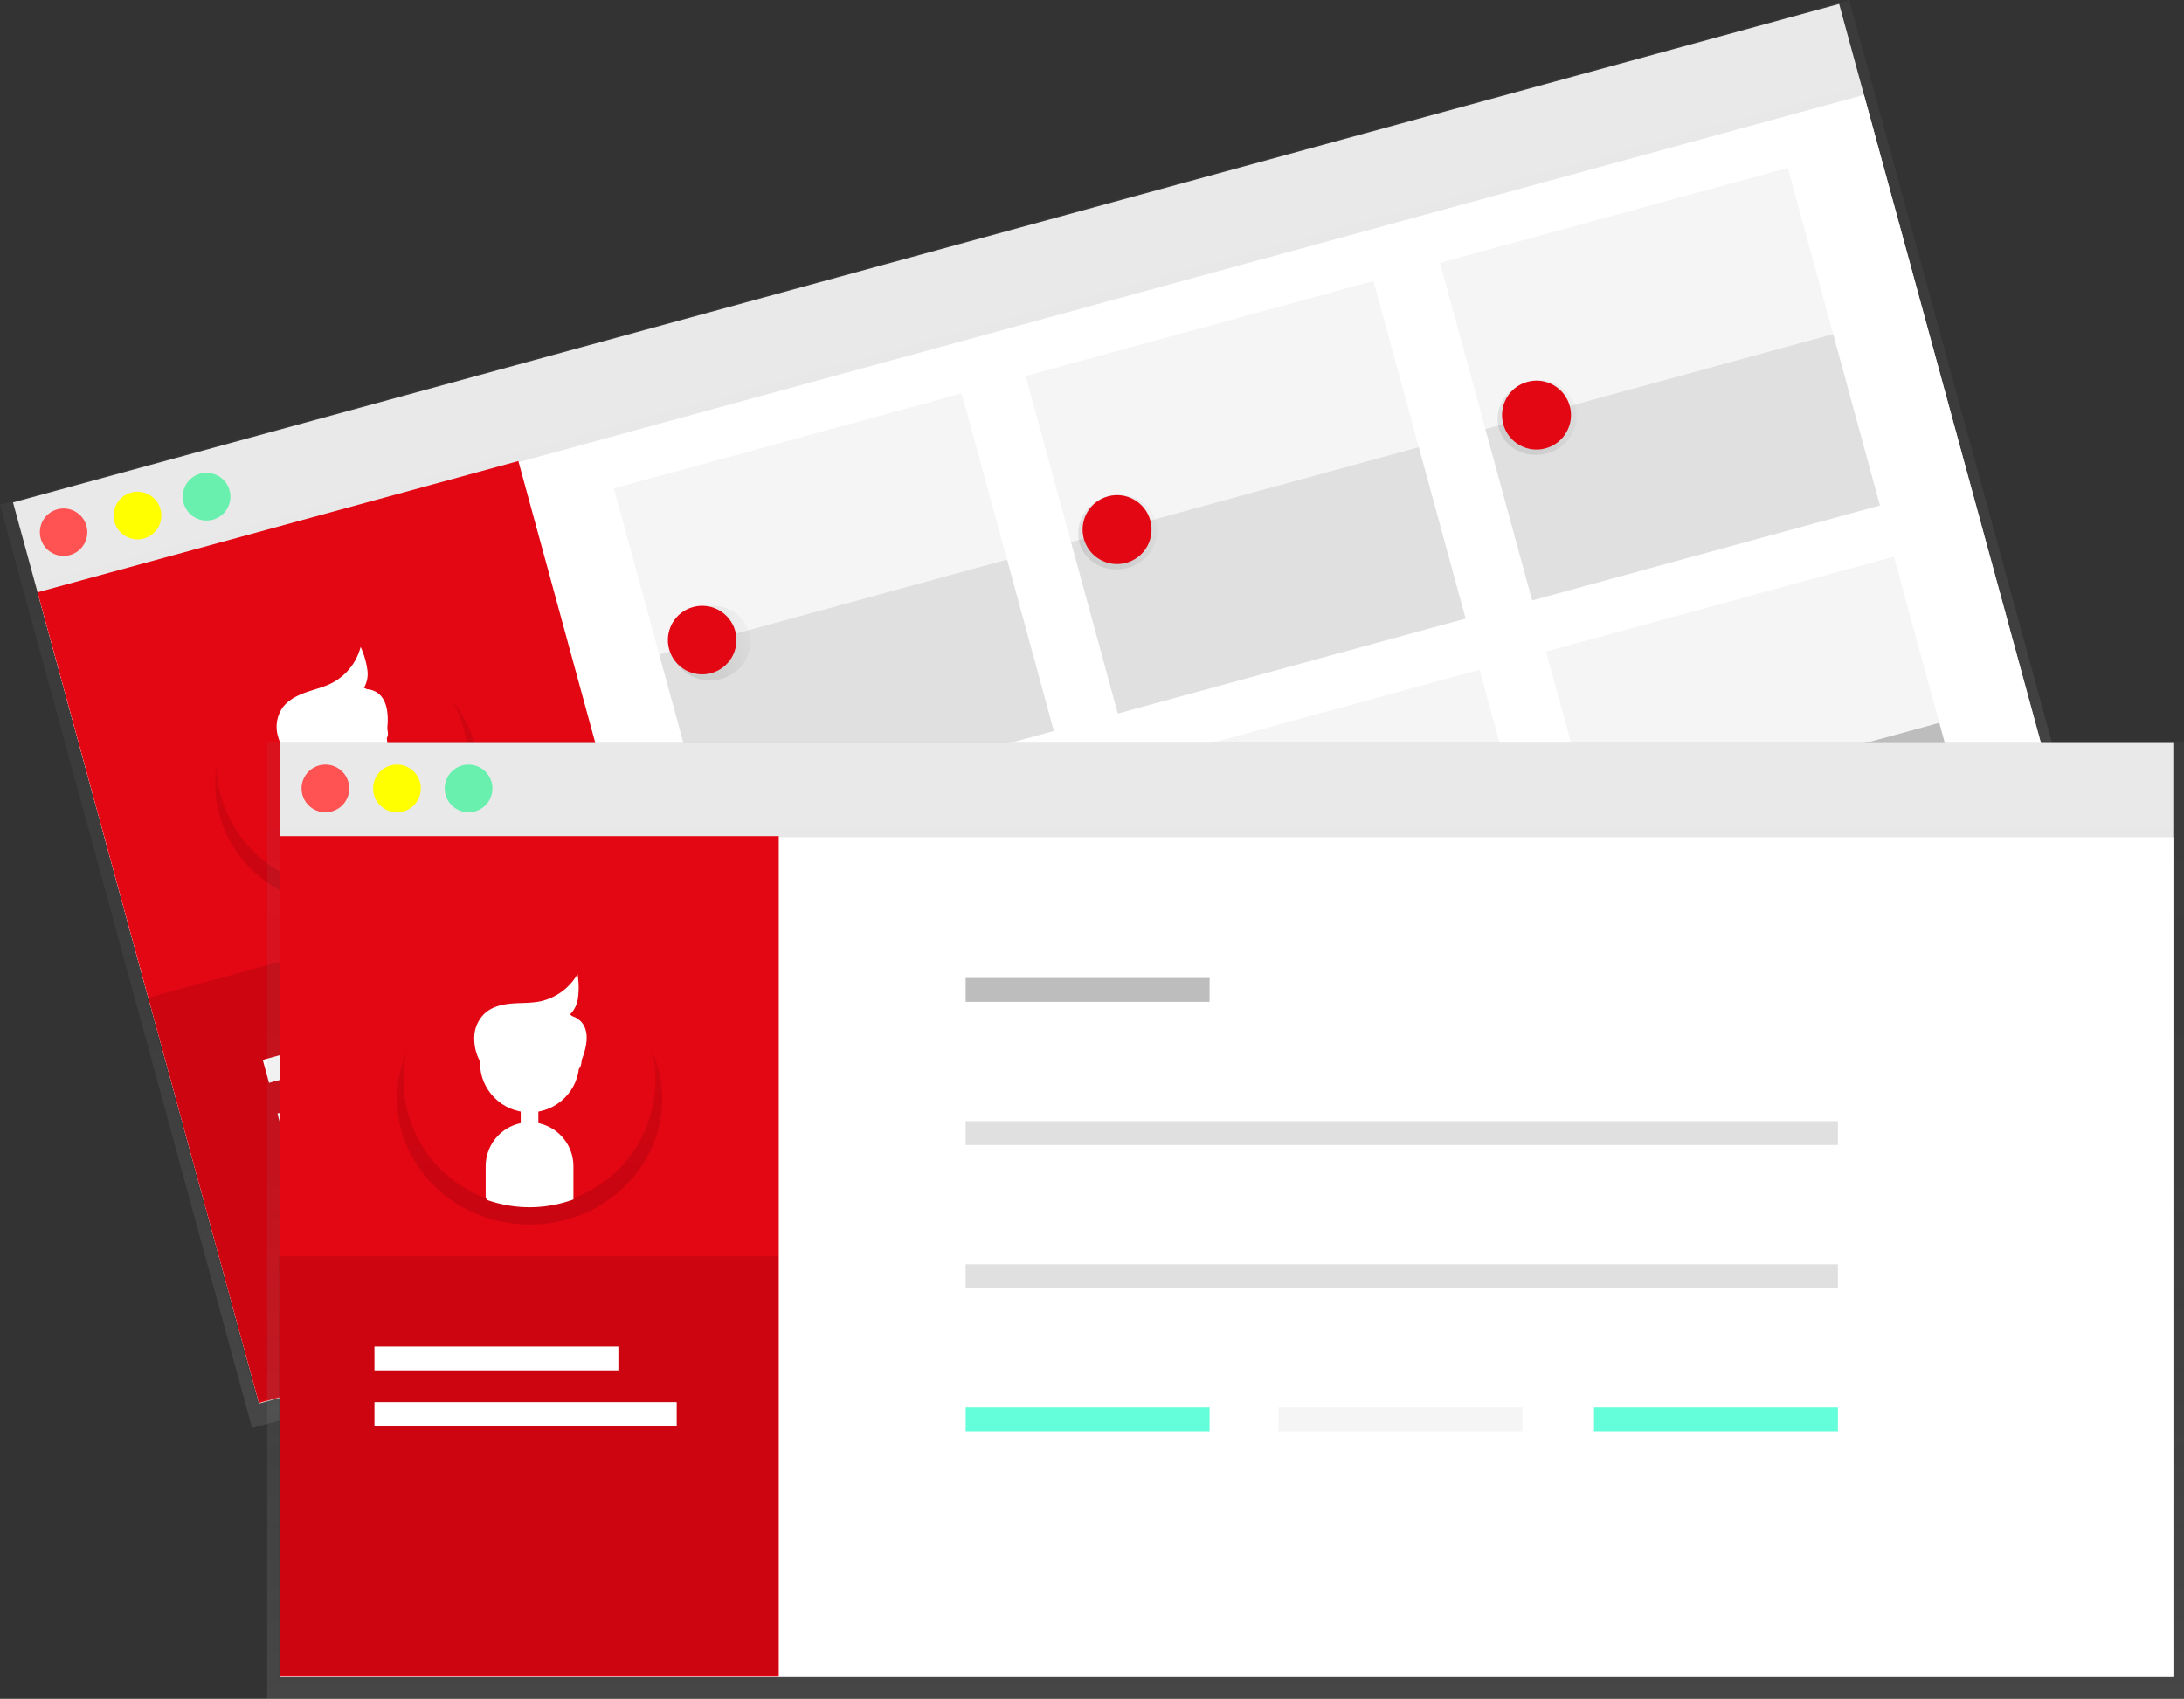 <svg id="e9df7128-f90d-48f2-af2a-c80f8452c1a7" data-name="Layer 1" xmlns="http://www.w3.org/2000/svg" xmlns:xlink="http://www.w3.org/1999/xlink" width="882.5" height="686.51" viewBox="0 0 882.5 686.51"><rect x="0" y="0" width="882.5" height="686.51" fill="#333333" stroke="none"/><defs><linearGradient id="d3725588-c4fd-46f1-8fb5-ebcc261083dd" x1="-121.09" y1="464.11" x2="-121.09" y2="77.38" gradientTransform="translate(704.36 124.53)" gradientUnits="userSpaceOnUse"><stop offset="0" stop-color="gray" stop-opacity="0.25"/><stop offset="0.54" stop-color="gray" stop-opacity="0.12"/><stop offset="1" stop-color="gray" stop-opacity="0.1"/></linearGradient><linearGradient id="da1505d0-619f-48d6-a73e-4cfaad838d3f" x1="-402.3" y1="269.44" x2="-402.3" y2="170.67" gradientTransform="translate(628.78 102.2) rotate(-15.27)" gradientUnits="userSpaceOnUse"><stop offset="0" stop-opacity="0.12"/><stop offset="0.55" stop-opacity="0.09"/><stop offset="1" stop-opacity="0.02"/></linearGradient><linearGradient id="5d761051-c348-43d0-93b7-379d4f184fd5" x1="-402.3" y1="252.79" x2="-402.3" y2="231.21" gradientTransform="translate(706.72 199.61)" xlink:href="#da1505d0-619f-48d6-a73e-4cfaad838d3f"/><linearGradient id="70351dd3-b09b-481d-a2da-53703193d5a7" x1="-402.26" y1="234.11" x2="-402.26" y2="194.99" gradientTransform="translate(699.49 200.57)" xlink:href="#da1505d0-619f-48d6-a73e-4cfaad838d3f"/><linearGradient id="f5e2603e-b2ae-400c-9f3a-64890d48fe6d" x1="-402.3" y1="272.44" x2="-402.3" y2="239.1" xlink:href="#da1505d0-619f-48d6-a73e-4cfaad838d3f"/><linearGradient id="ab4a4443-1c70-44d3-aff5-44a51c26d915" x1="-402.26" y1="216.85" x2="-402.26" y2="180.15" xlink:href="#da1505d0-619f-48d6-a73e-4cfaad838d3f"/><linearGradient id="527ca708-8ae8-4e8c-9e20-7508688a6ac8" x1="-261.96" y1="207" x2="-229.82" y2="207" gradientTransform="translate(691.98 159.65)" gradientUnits="userSpaceOnUse"><stop offset="0" stop-opacity="0.09"/><stop offset="0.55" stop-opacity="0.07"/><stop offset="1" stop-opacity="0.02"/></linearGradient><linearGradient id="e3abb234-bd9a-4a29-b4d9-95543465e731" x1="-91.63" y1="207" x2="-59.49" y2="207" gradientTransform="translate(685.97 114.79)" xlink:href="#527ca708-8ae8-4e8c-9e20-7508688a6ac8"/><linearGradient id="b220ada1-bec5-4763-adaf-46a2a991a6ea" x1="84.06" y1="207" x2="116.2" y2="207" gradientTransform="translate(679.76 68.52)" xlink:href="#527ca708-8ae8-4e8c-9e20-7508688a6ac8"/><linearGradient id="e945889a-4c72-453f-ae2a-9cca0c2e387b" x1="-261.96" y1="370.91" x2="-229.82" y2="370.91" gradientTransform="translate(735.15 153.86)" xlink:href="#527ca708-8ae8-4e8c-9e20-7508688a6ac8"/><linearGradient id="48e64a96-e766-456a-a55d-dc778a4c4106" x1="-91.63" y1="370.91" x2="-59.49" y2="370.91" gradientTransform="translate(729.13 109)" xlink:href="#527ca708-8ae8-4e8c-9e20-7508688a6ac8"/><linearGradient id="5c985564-a56b-468d-93e7-1bf457bee9db" x1="84.06" y1="370.91" x2="116.2" y2="370.91" gradientTransform="translate(722.93 62.73)" xlink:href="#527ca708-8ae8-4e8c-9e20-7508688a6ac8"/><linearGradient id="6780986a-9034-4c28-8b6c-a48891ce2ded" x1="495.23" y1="686.51" x2="495.23" y2="299.78" gradientTransform="matrix(1, 0, 0, 1, 0, 0)" xlink:href="#d3725588-c4fd-46f1-8fb5-ebcc261083dd"/><linearGradient id="7d79de41-ff5b-423b-9456-aacc3d645f9d" x1="372.77" y1="598.59" x2="372.77" y2="499.81" gradientTransform="matrix(1, 0, 0, 1, 0, 0)" xlink:href="#da1505d0-619f-48d6-a73e-4cfaad838d3f"/><linearGradient id="19fb9e96-cad3-456a-87b2-74caa7f769f0" x1="214.02" y1="475.19" x2="214.02" y2="453.62" gradientTransform="matrix(1, 0, 0, 1, 0, 0)" xlink:href="#da1505d0-619f-48d6-a73e-4cfaad838d3f"/><linearGradient id="b984d742-9cb1-45a0-b729-f1d2914abd3a" x1="214.05" y1="456.51" x2="214.05" y2="417.4" gradientTransform="matrix(1, 0, 0, 1, 0, 0)" xlink:href="#da1505d0-619f-48d6-a73e-4cfaad838d3f"/><linearGradient id="6fa8e8f2-d7ff-4ce3-810a-2e6bc68d564d" x1="372.77" y1="601.58" x2="372.77" y2="568.25" gradientTransform="matrix(1, 0, 0, 1, 0, 0)" xlink:href="#da1505d0-619f-48d6-a73e-4cfaad838d3f"/><linearGradient id="8fad6a4c-d66f-4e6f-b11b-537b5bb0a550" x1="372.81" y1="545.99" x2="372.81" y2="509.29" gradientTransform="matrix(1, 0, 0, 1, 0, 0)" xlink:href="#da1505d0-619f-48d6-a73e-4cfaad838d3f"/></defs><title>tabs</title><rect x="200.21" y="202.4" width="764.9" height="377.49" transform="translate(-241.19 60.52) rotate(-15.27)" fill="#f5f5f5"/><rect x="196.01" y="201.91" width="774.54" height="386.73" transform="translate(-242.26 60.83) rotate(-15.27)" fill="url(#d3725588-c4fd-46f1-8fb5-ebcc261083dd)"/><rect x="205.2" y="239.82" width="764.9" height="339.15" transform="translate(-245.83 62.48) rotate(-15.27)" fill="#fff"/><circle cx="186.41" cy="322.7" r="9.64" transform="matrix(0.96, -0.26, 0.26, 0.96, -237.16, -46.26)" fill="#ff5252"/><circle cx="214.31" cy="315.08" r="9.64" transform="translate(-234.17 -39.18) rotate(-15.27)" fill="#ff0"/><circle cx="242.22" cy="307.46" r="9.64" transform="translate(-231.18 -32.1) rotate(-15.27)" fill="#69f0ae"/><rect x="215.08" y="313.58" width="201.4" height="339.6" transform="translate(-274.91 -6.51) rotate(-15.27)" fill="#E30613"/><path d="M350.71,407.77c-7.4-27.11-36.54-42.77-65.07-35S240,408.88,247.36,436c5.81,21.28,25,35.5,46.79,36.87l-3.45-12.65c-2.5-9.14,3.34-18.77,13-21.4h0c9.62-2.63,19.54,2.7,22,11.85l3.45,12.65C347.21,451.05,356.52,429,350.71,407.77Z" transform="translate(-158.75 -106.74)" fill="url(#da1505d0-619f-48d6-a73e-4cfaad838d3f)"/><rect x="301.2" y="430.82" width="6.44" height="21.58" rx="2.86" ry="2.86" transform="translate(-264.31 -10.98) rotate(-15.27)" fill="url(#5d761051-c348-43d0-93b7-379d4f184fd5)"/><ellipse cx="297.22" cy="415.12" rx="20.59" ry="19.56" transform="translate(-257.59 -13.81) rotate(-15.27)" fill="url(#70351dd3-b09b-481d-a2da-53703193d5a7)"/><path d="M303.66,438.81h0c-9.62,2.63-15.45,12.26-13,21.4l3.45,12.65a56.43,56.43,0,0,0,35-9.55l-3.45-12.65C323.2,441.52,313.28,436.19,303.66,438.81Z" transform="translate(-158.75 -106.74)" fill="url(#f5e2603e-b2ae-400c-9f3a-64890d48fe6d)"/><path d="M276.91,419.54a18.18,18.18,0,0,1-4.71-8.91,12.92,12.92,0,0,1,2.05-9.81c2.25-3.13,6-5,9.66-6.35s7.6-2.2,11.14-3.91a24.69,24.69,0,0,0,12.5-13.91,29.89,29.89,0,0,1,2.18,8.33,10.56,10.56,0,0,1-2.65,8.1c2.65-2.15,3.18,1,3,3.09,2,1.31,5.67.6,6.46,2.77a13.8,13.8,0,0,1,1,6.76c-.35,2.29,1.61,5.64-.68,6.43" transform="translate(-158.75 -106.74)" fill="url(#ab4a4443-1c70-44d3-aff5-44a51c26d915)"/><path d="M346.11,401.25A50.89,50.89,0,1,0,293,465.4l-3.45-12.65a17.28,17.28,0,0,1,12.08-21.16h0a17.28,17.28,0,0,1,21.16,12.08l3.45,12.65A50.9,50.9,0,0,0,346.11,401.25Z" transform="translate(-158.75 -106.74)" fill="#E30613"/><rect x="299.35" y="423.6" width="6.12" height="21.58" rx="2.86" ry="2.86" transform="translate(-262.48 -11.76) rotate(-15.27)" fill="#fff" stroke="#fff" stroke-miterlimit="10"/><circle cx="295.21" cy="407.9" r="19.56" transform="translate(-255.76 -14.59) rotate(-15.27)" fill="#fff" stroke="#fff" stroke-miterlimit="10"/><path d="M301.64,431.59h0a17.28,17.28,0,0,0-12.08,21.16L293,465.4a51.08,51.08,0,0,0,33.24-9.08l-3.45-12.65A17.28,17.28,0,0,0,301.64,431.59Z" transform="translate(-158.75 -106.74)" fill="#fff" stroke="#fff" stroke-miterlimit="10"/><path d="M275.89,412a19,19,0,0,1-4.6-8.94,13.16,13.16,0,0,1,1.83-9.75c2.11-3.09,5.61-4.94,9.13-6.21s7.22-2.09,10.57-3.76a23.39,23.39,0,0,0,11.74-13.71,31.45,31.45,0,0,1,2.19,8.33,10.61,10.61,0,0,1-2.43,8c2.5-2.11,3,1.08,2.93,3.12,1.89,1.33,5.42.67,6.2,2.84a14.47,14.47,0,0,1,1.07,6.75c-.31,2.28,1.61,5.64-.57,6.4" transform="translate(-158.75 -106.74)" fill="#fff" stroke="#fff" stroke-miterlimit="10"/><path d="M305.24,385.31s13.48-2.45,9.44,19.65" transform="translate(-158.75 -106.74)" fill="#fff"/><rect x="236.86" y="480.53" width="201.4" height="169.26" transform="translate(-295.68 2.11) rotate(-15.27)" opacity="0.1"/><rect x="264.45" y="521.88" width="98.56" height="9.64" transform="translate(-286.39 -5.52) rotate(-15.27)" fill="#fff"/><rect x="269.96" y="540.48" width="122.13" height="9.64" transform="translate(-290.68 -0.31) rotate(-15.27)" fill="#fff"/><rect x="413.68" y="283.64" width="145.69" height="71.78" transform="translate(-225.73 32.67) rotate(-15.27)" fill="#f5f5f5"/><rect x="432.02" y="350.81" width="145.69" height="71.78" transform="translate(-242.77 39.87) rotate(-15.27)" fill="#e0e0e0"/><rect x="747.49" y="192.51" width="145.69" height="71.78" transform="translate(-189.94 117.37) rotate(-15.27)" fill="#f5f5f5"/><rect x="765.83" y="259.68" width="145.69" height="71.78" transform="translate(-206.99 124.57) rotate(-15.27)" fill="#e0e0e0"/><rect x="580.07" y="238.21" width="145.69" height="71.78" transform="translate(-207.89 74.89) rotate(-15.27)" fill="#f5f5f5"/><rect x="598.4" y="305.39" width="145.69" height="71.78" transform="translate(-224.93 82.09) rotate(-15.27)" fill="#e0e0e0"/><rect x="456.56" y="440.72" width="145.69" height="71.78" transform="matrix(0.96, -0.26, 0.26, 0.96, -265.58, 49.51)" fill="#e0e0e0"/><rect x="474.9" y="507.9" width="145.69" height="71.78" transform="translate(-282.63 56.71) rotate(-15.27)" fill="#bdbdbd"/><rect x="790.37" y="349.59" width="145.69" height="71.78" transform="translate(-229.8 134.21) rotate(-15.27)" fill="#f5f5f5"/><rect x="808.71" y="416.77" width="145.69" height="71.78" transform="translate(-246.84 141.41) rotate(-15.27)" fill="#bdbdbd"/><rect x="622.95" y="395.3" width="145.69" height="71.78" transform="translate(-247.75 91.73) rotate(-15.27)" fill="#f5f5f5"/><rect x="641.29" y="462.47" width="145.69" height="71.78" transform="translate(-264.79 98.93) rotate(-15.27)" fill="#bdbdbd"/><ellipse cx="446.09" cy="366.65" rx="16.07" ry="15" transform="translate(-239.57 23.69) rotate(-15.27)" fill="url(#527ca708-8ae8-4e8c-9e20-7508688a6ac8)"/><circle cx="445.81" cy="365.62" r="13.93" transform="matrix(0.96, -0.26, 0.26, 0.96, -239.31, 23.58)" fill="#E30613"/><ellipse cx="610.41" cy="321.79" rx="16.07" ry="15" transform="translate(-221.95 65.38) rotate(-15.27)" fill="url(#e3abb234-bd9a-4a29-b4d9-95543465e731)"/><circle cx="610.13" cy="320.76" r="13.93" transform="translate(-221.69 65.27) rotate(-15.27)" fill="#E30613"/><ellipse cx="779.9" cy="275.52" rx="16.07" ry="15" transform="translate(-203.78 108.38) rotate(-15.27)" fill="url(#b220ada1-bec5-4763-adaf-46a2a991a6ea)"/><circle cx="779.62" cy="274.49" r="13.93" transform="translate(-203.52 108.27) rotate(-15.27)" fill="#E30613"/><ellipse cx="489.26" cy="524.77" rx="16.07" ry="15" transform="translate(-279.69 40.64) rotate(-15.27)" fill="url(#e945889a-4c72-453f-ae2a-9cca0c2e387b)"/><circle cx="488.97" cy="523.74" r="13.93" transform="translate(-279.42 40.53) rotate(-15.27)" fill="#2196f3"/><ellipse cx="653.58" cy="479.91" rx="16.07" ry="15" transform="translate(-262.07 82.33) rotate(-15.27)" fill="url(#48e64a96-e766-456a-a55d-dc778a4c4106)"/><circle cx="653.29" cy="478.88" r="13.93" transform="translate(-261.81 82.22) rotate(-15.27)" fill="#2196f3"/><ellipse cx="823.06" cy="433.64" rx="16.07" ry="15" transform="translate(-243.9 125.33) rotate(-15.27)" fill="url(#5c985564-a56b-468d-93e7-1bf457bee9db)"/><circle cx="822.78" cy="432.61" r="13.93" transform="translate(-243.64 125.22) rotate(-15.27)" fill="#2196f3"/><rect x="113.28" y="300.25" width="764.9" height="377.49" fill="#f5f5f5"/><rect x="107.96" y="299.78" width="774.54" height="386.73" fill="url(#6780986a-9034-4c28-8b6c-a48891ce2ded)"/><rect x="113.28" y="338.35" width="764.9" height="339.15" fill="#fff"/><circle cx="131.49" cy="318.61" r="9.64" fill="#ff5252"/><circle cx="160.41" cy="318.61" r="9.64" fill="#ff0"/><circle cx="189.34" cy="318.61" r="9.64" fill="#69f0ae"/><rect x="113.28" y="337.9" width="201.4" height="339.6" fill="#E30613"/><path d="M426.33,550.7c0-28.1-24-50.89-53.56-50.89S319.2,522.59,319.2,550.7c0,22.06,14.77,40.83,35.43,47.89V585.48c0-9.48,8.16-17.23,18.14-17.23h0c10,0,18.14,7.75,18.14,17.23v13.11C411.56,591.53,426.33,572.75,426.33,550.7Z" transform="translate(-158.75 -106.74)" fill="url(#7d79de41-ff5b-423b-9456-aacc3d645f9d)"/><rect x="210.79" y="453.62" width="6.44" height="21.58" rx="2.86" ry="2.86" fill="url(#19fb9e96-cad3-456a-87b2-74caa7f769f0)"/><ellipse cx="214.05" cy="436.96" rx="20.59" ry="19.56" fill="url(#b984d742-9cb1-45a0-b729-f1d2914abd3a)"/><path d="M372.77,568.25h0c-10,0-18.14,7.75-18.14,17.23v13.11a56.43,56.43,0,0,0,36.27,0V585.48C390.9,576,382.74,568.25,372.77,568.25Z" transform="translate(-158.75 -106.74)" fill="url(#6fa8e8f2-d7ff-4ce3-810a-2e6bc68d564d)"/><path d="M352,542.61a18.18,18.18,0,0,1-2.2-9.84,12.92,12.92,0,0,1,4.56-8.92c3-2.43,7.07-3.29,11-3.59s7.91-.12,11.78-.84a24.69,24.69,0,0,0,15.72-10.13,29.89,29.89,0,0,1-.09,8.61,10.56,10.56,0,0,1-4.69,7.11c3.13-1.37,2.79,1.85,2.11,3.78,1.55,1.78,5.32,2.07,5.51,4.37a13.8,13.8,0,0,1-.79,6.8c-.95,2.12.07,5.86-2.35,6" transform="translate(-158.75 -106.74)" fill="url(#8fad6a4c-d66f-4e6f-b11b-537b5bb0a550)"/><path d="M423.61,543.2a50.89,50.89,0,1,0-68.12,47.89V578a17.28,17.28,0,0,1,17.23-17.23h0A17.28,17.28,0,0,1,390,578v13.11A50.9,50.9,0,0,0,423.61,543.2Z" transform="translate(-158.75 -106.74)" fill="#E30613"/><rect x="210.92" y="446.12" width="6.12" height="21.58" rx="2.86" ry="2.86" fill="#fff" stroke="#fff" stroke-miterlimit="10"/><circle cx="214.01" cy="429.46" r="19.56" fill="#fff" stroke="#fff" stroke-miterlimit="10"/><path d="M372.73,560.75h0A17.28,17.28,0,0,0,355.5,578v13.11a51.08,51.08,0,0,0,34.46,0V578A17.28,17.28,0,0,0,372.73,560.75Z" transform="translate(-158.75 -106.74)" fill="#fff" stroke="#fff" stroke-miterlimit="10"/><path d="M353,535.12a19,19,0,0,1-2.09-9.84,13.16,13.16,0,0,1,4.34-8.92c2.85-2.43,6.71-3.29,10.44-3.59s7.51-.12,11.19-.84a23.39,23.39,0,0,0,14.94-10.13,31.45,31.45,0,0,1-.08,8.61,10.61,10.61,0,0,1-4.46,7.11c3-1.37,2.65,1.85,2,3.78,1.47,1.78,5,2.07,5.23,4.37a14.47,14.47,0,0,1-.75,6.8c-.9,2.12.06,5.86-2.23,6" transform="translate(-158.75 -106.74)" fill="#fff" stroke="#fff" stroke-miterlimit="10"/><path d="M388.39,517s13.65,1.19,3.93,21.45" transform="translate(-158.75 -106.74)" fill="#fff"/><rect x="112.74" y="507.7" width="201.4" height="169.26" opacity="0.1"/><rect x="151.31" y="544.12" width="98.56" height="9.64" fill="#fff"/><rect x="390.2" y="395.21" width="98.56" height="9.64" fill="#bdbdbd"/><rect x="390.2" y="453.06" width="352.45" height="9.64" fill="#e0e0e0"/><rect x="390.2" y="510.91" width="352.45" height="9.64" fill="#e0e0e0"/><rect x="390.2" y="568.76" width="98.56" height="9.64" fill="#64ffda"/><rect x="516.61" y="568.76" width="98.56" height="9.64" fill="#f5f5f5"/><rect x="644.1" y="568.76" width="98.56" height="9.64" fill="#64ffda"/><rect x="151.31" y="566.62" width="122.13" height="9.64" fill="#fff"/></svg>